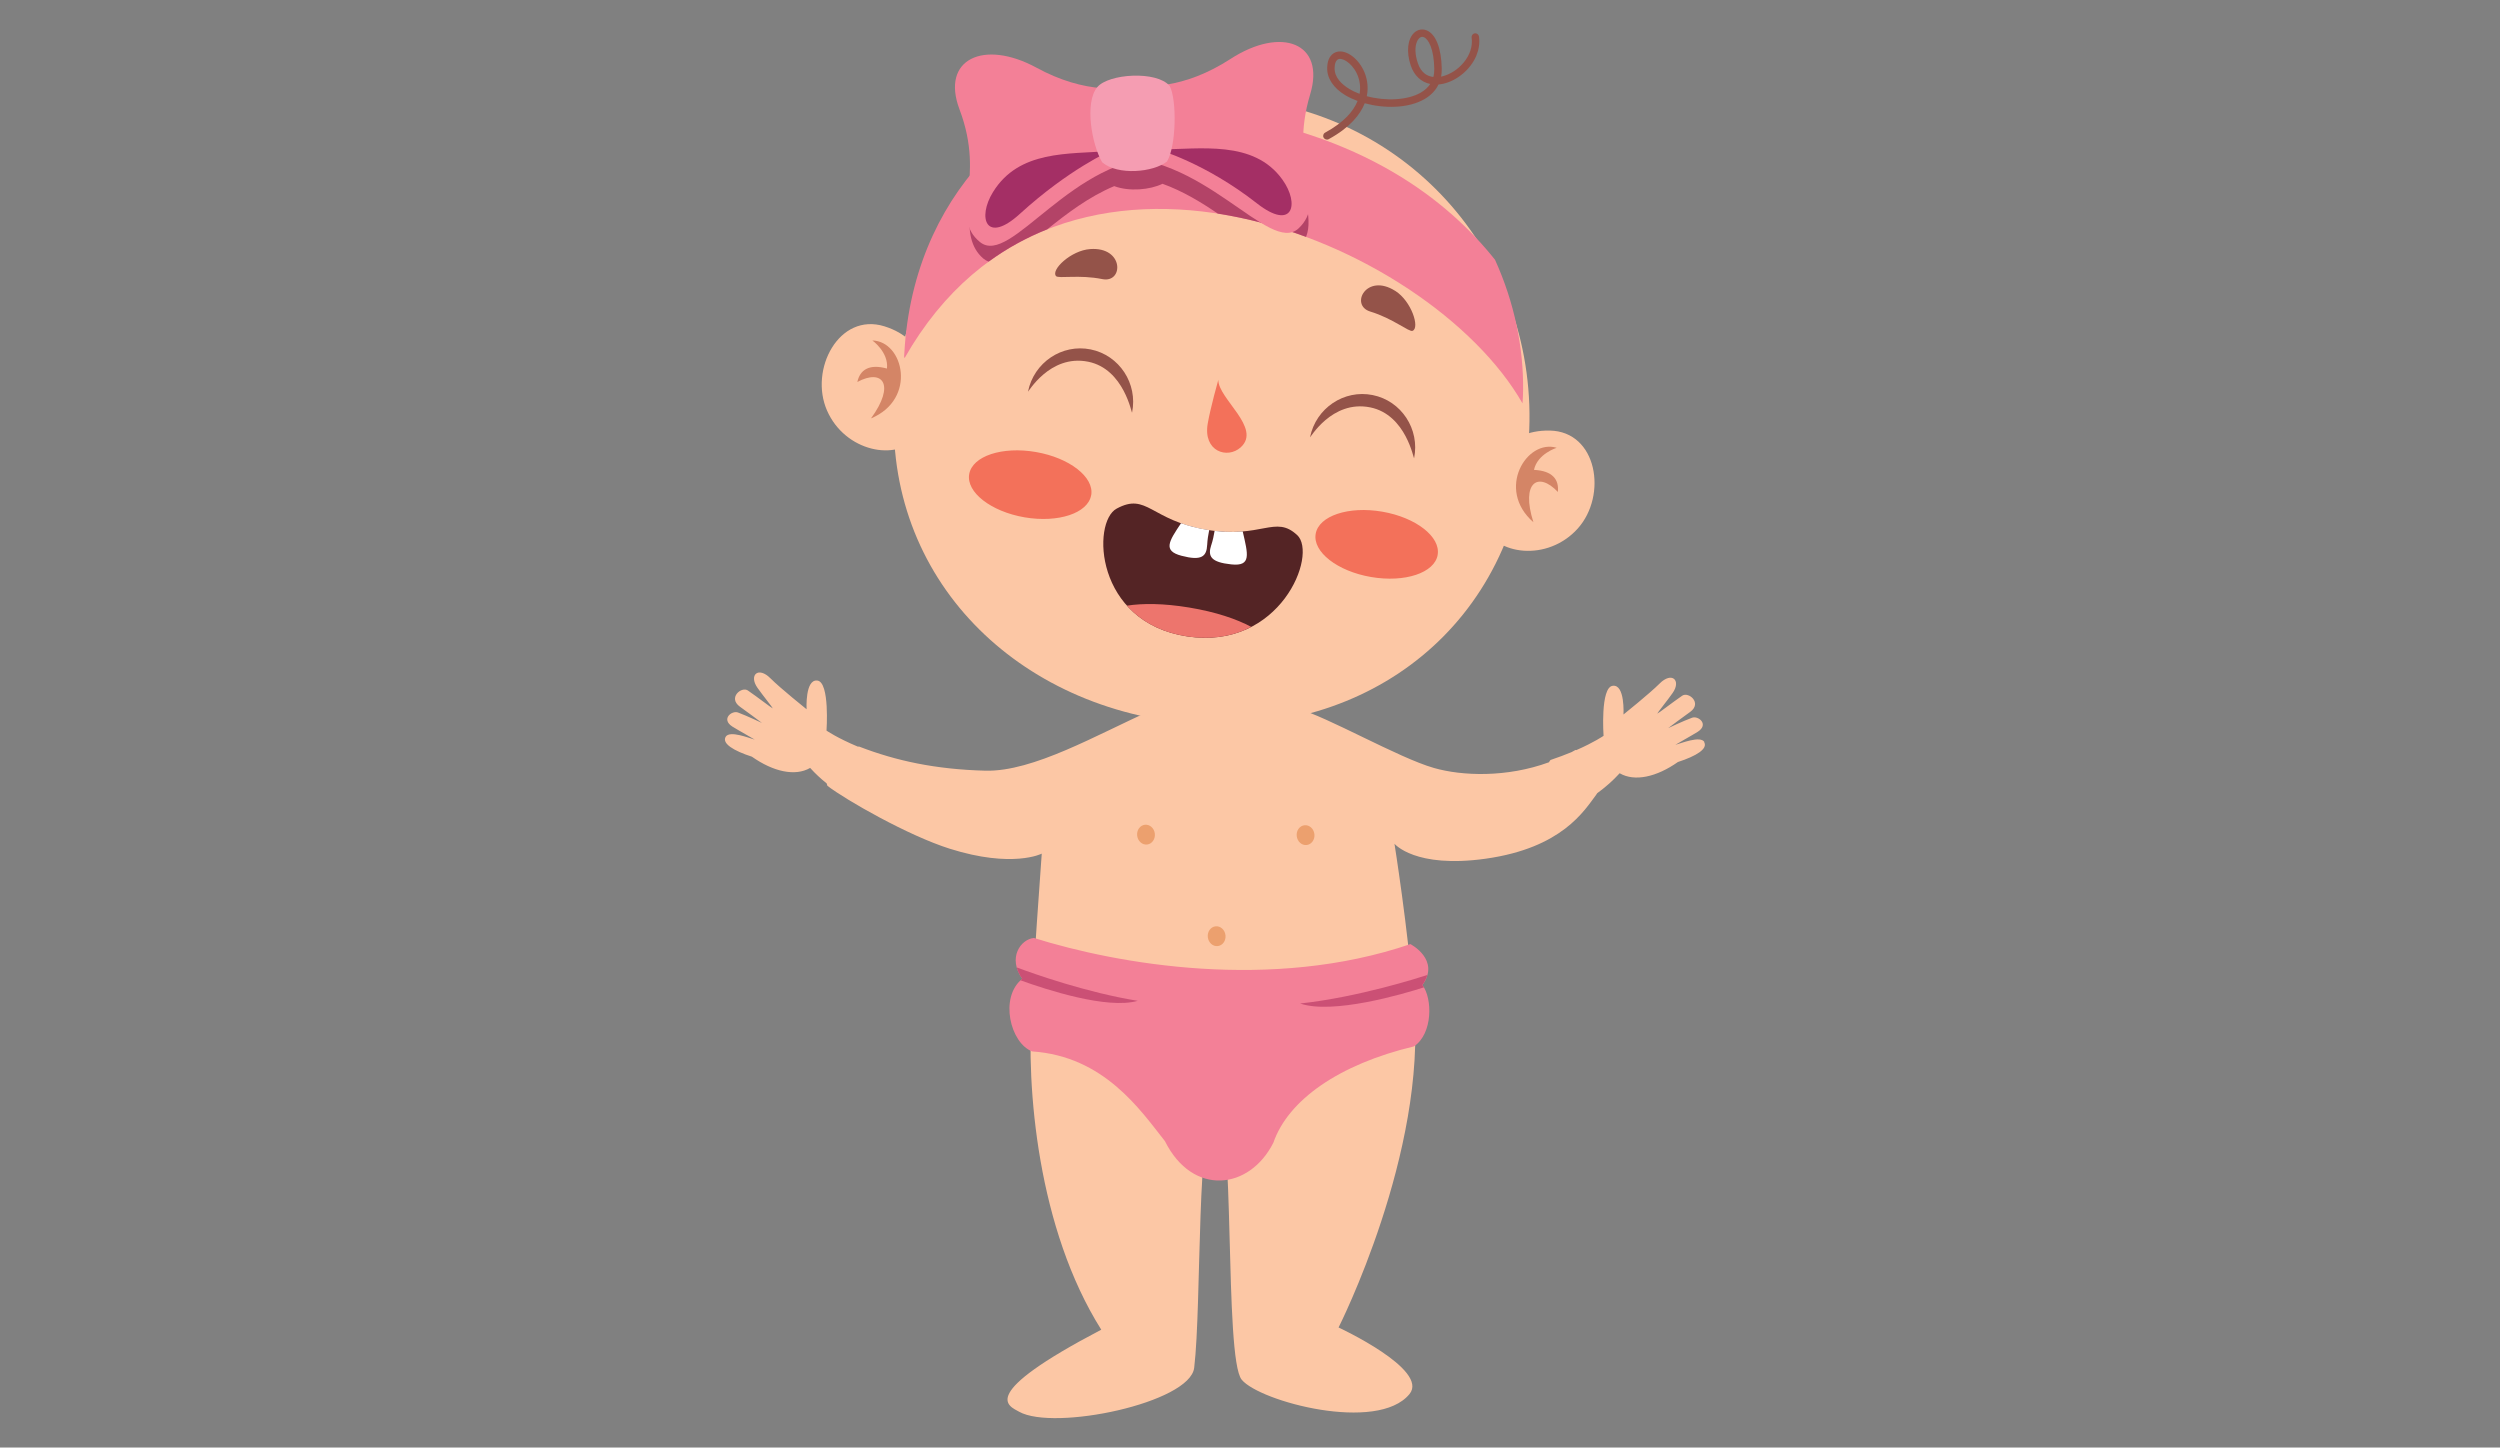 <?xml version="1.0" encoding="UTF-8"?> <svg xmlns="http://www.w3.org/2000/svg" id="Layer_1" viewBox="0 0 512 296.45"><rect x="0" y="0" width="512" height="296.45" fill="#808080" stroke="none"/><defs><style>.cls-1{fill:#eca06e;}.cls-2{fill:#ed756d;}.cls-3{fill:#fff;}.cls-4{fill:#f59db2;}.cls-5{fill:#f38097;}.cls-6{fill:#f3715a;}.cls-7{fill:#fcc7a5;}.cls-8{fill:#945349;}.cls-9{fill:#b34367;}.cls-10{fill:#cb5075;}.cls-11{fill:#d48566;}.cls-12{fill:#a42f65;}.cls-13{fill:#542425;}</style></defs><path class="cls-7" d="M349.07,151.98c-.8-1.4-4.89,.29-5.97,.57,.13-.12,3.6-2.04,4.61-2.69,2.35-1.52,.1-3.34-1.17-2.87-1.92,.71-4.68,2.03-4.91,2.14,.17-.17,3.69-2.73,4.53-3.34,2.5-1.83-.36-4.19-1.64-3.31-1.99,1.36-4.77,3.54-5.12,3.68,.03-.18,2.06-2.67,3.16-4.24,1.8-2.57-.15-4.46-2.68-1.92-2,2.01-7.39,6.33-7.39,6.33,0,0,.35-6.22-2.21-5.88-2.57,.33-1.87,10.25-1.87,10.25,0,0-1.89,1.31-5.59,2.93-.05-.01-.1-.03-.15-.04-.27,.16-.54,.31-.82,.45-1.26,.52-2.7,1.07-4.31,1.61-.12,.13-.22,.28-.3,.46-8.65,3.17-17.79,2.83-23.58,1.17-7.33-2.1-21.89-10.54-27.97-12.16-6.08-1.62-30,.41-30,.41-10.95,4.87-24.06,12.56-33.87,12.31-10.23-.26-18.36-2.04-25.84-4.93,0,0-.11,0-.3,0-4.25-1.78-6.41-3.28-6.41-3.28,0,0,.7-9.92-1.87-10.25-2.55-.33-2.21,5.88-2.21,5.88,0,0-5.39-4.32-7.39-6.33-2.53-2.54-4.48-.65-2.68,1.92,1.1,1.57,3.13,4.06,3.16,4.24-.35-.14-3.13-2.32-5.12-3.68-1.28-.88-4.14,1.48-1.64,3.31,.84,.61,4.36,3.17,4.53,3.34-.23-.1-2.99-1.42-4.91-2.14-1.27-.47-3.52,1.35-1.17,2.87,1.02,.65,4.48,2.57,4.61,2.69-1.07-.28-5.17-1.97-5.97-.57-.77,1.36,1.6,2.84,5.38,4.06,4.39,3.09,8.88,4.08,11.93,2.3,1.03,1.14,2.16,2.2,3.38,3.17,.05,.16,.1,.33,.16,.5,3.83,2.93,16.52,10.18,25.02,12.87,12.92,4.08,18.87,1.02,18.87,1.02,0,0-2.02,27.85-2.02,31.1-1.23,16.88,1.22,45.77,14.21,66.39-25.54,13.38-19.01,15.58-16.81,16.81,7.17,4,34.97-1.82,35.84-9,1.56-12.94,.41-52.3,4.46-52.71,4.05-.41,1.62,50.68,5.27,55.14,3.65,4.46,27.83,10.94,34.37,2.94,4.09-5-14.53-13.63-14.53-13.63,0,0,18.17-35.88,15.44-66.34-1.22-15.41-3.99-32.73-3.99-32.73,0,0,4.2,5.11,18.7,3.06,15.64-2.21,20.18-9.85,22.61-13.09,.08-.1,.15-.21,.21-.32,1.68-1.22,3.23-2.58,4.6-4.09,3.05,1.78,7.54,.79,11.93-2.3,3.79-1.23,6.15-2.7,5.38-4.06Z"></path><g><path class="cls-1" d="M236.51,170.73c.13,1.12-.58,2.11-1.58,2.23-1,.11-1.91-.7-2.04-1.82-.13-1.12,.58-2.11,1.58-2.23,1-.11,1.91,.7,2.04,1.82Z"></path><path class="cls-1" d="M269.19,170.83c.13,1.12-.58,2.11-1.58,2.23-1,.11-1.91-.7-2.04-1.82-.13-1.12,.58-2.11,1.58-2.23,1-.11,1.91,.7,2.04,1.82Z"></path><path class="cls-1" d="M250.98,191.53c.13,1.12-.58,2.11-1.58,2.23-1,.11-1.91-.7-2.04-1.82-.13-1.12,.58-2.11,1.58-2.23,1-.11,1.91,.7,2.04,1.82Z"></path></g><g><path class="cls-7" d="M183.93,75.75c-5.95,36.83,18.82,65.99,54.29,71.73,35.46,5.73,68.17-14.14,74.12-50.97,5.96-36.83-18.17-70-53.64-75.74-35.46-5.74-68.82,18.15-74.77,54.98Z"></path><path class="cls-8" d="M302.38,11.35c-1.18,2.86-3.95,5.13-6.71,5.78-.36,.08-.71,.14-1.06,.17-.59,1.22-1.56,2.24-2.9,3.01-3.32,1.91-8.2,1.94-12.21,.84-.93,2.31-2.97,4.94-7.38,7.35-.37,.2-.83,.06-1.04-.31-.2-.36-.07-.83,.31-1.03,3.91-2.14,5.78-4.4,6.6-6.39,.01-.04,.03-.07,.04-.09-.92-.34-1.77-.74-2.51-1.18-2.48-1.5-3.8-3.53-3.71-5.69,.1-2.66,1.62-3.16,2.27-3.25,2.06-.29,4.62,1.92,5.58,4.83,.31,.94,.63,2.47,.26,4.31,3.84,1.04,8.32,.84,11.03-.72,.84-.48,1.5-1.08,1.96-1.78-1.85-.38-3.29-1.71-3.99-3.78-.94-2.81-.66-5.44,.71-6.72,.73-.67,1.69-.85,2.58-.47,1.86,.79,2.98,3.65,3.06,7.85,.01,.56-.03,1.1-.13,1.61,.06-.02,.12-.02,.18-.04,3.29-.77,6.59-4.24,6.07-7.95-.06-.42,.23-.81,.65-.87,.42-.05,.8,.24,.86,.65,.18,1.35-.03,2.66-.53,3.87Zm-12.2-2.78c-.39,.94-.45,2.46,.19,4.36,.68,2.03,1.98,2.7,3.18,2.83,.14-.52,.2-1.07,.19-1.67-.08-4.14-1.2-6.07-2.13-6.47-.33-.14-.65-.08-.94,.19-.19,.18-.36,.43-.5,.75Zm-16.64,4.16c-.14,.34-.2,.76-.21,1.14-.08,2.04,1.57,3.47,2.97,4.32,.65,.4,1.38,.74,2.14,1.03,.25-1.42,.01-2.61-.24-3.35-.84-2.54-2.88-3.94-3.91-3.8-.37,.05-.6,.32-.75,.67Z"></path><g><g><path class="cls-7" d="M189.6,77.21s.35-7.62-8.47-10.38c-9.3-2.9-15.45,8.85-11.75,17.26,3.69,8.4,14.25,10.53,18.65,5.33l1.57-12.21Z"></path><path class="cls-11" d="M178.66,69.73c6.39,.14,9.21,11.99-.28,15.96,5.07-6.97,2.36-10.24-2.8-7.46,.55-2.49,2.4-3.76,6.07-2.75,.37-3.37-2.99-5.75-2.99-5.75Z"></path></g><g><path class="cls-7" d="M306.07,95.36s2.07-7.34,11.31-7.18c9.74,.17,11.87,13.27,5.72,20.09-6.15,6.81-16.85,5.5-19.38-.82l2.35-12.08Z"></path><path class="cls-11" d="M318.81,91.71c-6.11-1.88-12.52,8.48-4.77,15.24-2.61-8.21,.99-10.46,5.01-6.2,.27-2.54-1.09-4.33-4.89-4.52,.71-3.31,4.65-4.52,4.65-4.52Z"></path></g></g><g><path class="cls-6" d="M249.51,77.79c-.04,3.87,8.97,9.88,4.58,13.83-2.72,2.44-7.73,.84-6.75-4.86,.57-3.3,2.17-8.97,2.17-8.97Z"></path><g><path class="cls-6" d="M223.47,101.41c-.64,3.69-6.74,5.72-13.64,4.54-6.9-1.19-11.98-5.15-11.34-8.84,.64-3.7,6.74-5.73,13.65-4.54,6.9,1.19,11.98,5.15,11.34,8.84Z"></path><path class="cls-6" d="M294.44,113.63c-.63,3.7-6.74,5.73-13.65,4.54-6.9-1.18-11.98-5.15-11.34-8.84,.63-3.69,6.74-5.73,13.64-4.54,6.9,1.19,11.98,5.15,11.34,8.84Z"></path></g><path class="cls-8" d="M285.75,59.58c-5.91-3.77-9.39,2.93-5.11,4.23,4.59,1.39,7.93,4.22,8.64,3.95,1.56-.6-.2-6.07-3.53-8.19Z"></path><path class="cls-8" d="M223.26,51.01c6.99-.51,6.88,7.04,2.49,6.15-4.7-.96-8.99-.05-9.48-.62-1.09-1.27,3.06-5.25,6.99-5.53Z"></path><g><g><path class="cls-13" d="M265.65,109.58c-4.49-4.19-7.25,.8-18.52-1.08-11.51-1.92-12.21-7.72-18.45-4.33-5.1,2.76-4.47,23.26,14.43,26.16,19.05,2.91,26.82-16.77,22.55-20.75Z"></path><g><path class="cls-3" d="M248.06,111.64c-.75,2.29-.09,3.51,4.13,3.95,4.15,.43,3.39-2.06,2.32-6.75-1.62,.14-3.5,.15-5.76-.11-.14,.86-.35,1.91-.68,2.91Z"></path><path class="cls-3" d="M247.23,111.59c.05-1.06,.23-2.14,.41-3.02-.17-.03-.34-.05-.51-.08-2.07-.35-3.79-.82-5.25-1.34-2.47,3.7-3.79,5.65,.09,6.67,4.1,1.08,5.15,.17,5.26-2.24Z"></path></g></g><path class="cls-2" d="M230.79,124.04c2.72,3.03,6.71,5.43,12.31,6.29,5.25,.8,9.64-.11,13.16-1.94-3.02-1.61-7.19-3.05-12.73-3.97-5.29-.87-9.5-.88-12.74-.38Z"></path></g><g><path class="cls-8" d="M222.86,74.08c7.41,1.5,8.91,10.81,8.99,10.41,1.2-5.94-2.61-11.74-8.48-12.93-5.88-1.19-11.63,2.68-12.83,8.62-.08,.4,4.39-7.7,12.32-6.1Z"></path><path class="cls-8" d="M280.62,83.43c7.42,1.5,8.91,10.81,8.99,10.4,1.2-5.94-2.61-11.74-8.48-12.92-5.87-1.19-11.63,2.68-12.83,8.62-.08,.4,4.39-7.7,12.32-6.1Z"></path></g></g><g><path class="cls-5" d="M247.42,22.95c31.56,4.09,49.22,18.24,58.76,30.25,4.01,8.82,5.85,18.09,5.75,26.66,0,.85-.05,1.77-.12,2.75-19.07-33.43-94.74-65.25-126.56-9.26l-.09-.31c.04-.78,.09-1.55,.15-2.33,1.31-16.78,8.1-30.03,17.55-39.53,9.98-6.53,24.29-10.87,44.56-8.24Z"></path><path class="cls-9" d="M202.51,32.74c9.92-5.23,18.21-8.73,31.36-8.83,12.15-.09,23.25,2.55,32.92,7.05-.59,8.28,2.34,13.44,.69,17.56-5.85-2.17-11.93-3.81-18.07-4.77-3.39-2.32-7.18-4.62-11.33-6.11-2.56,1.25-6.84,1.63-9.89,.48-5.25,2.2-9.81,5.71-13.72,8.85-4.17,1.66-8.19,3.84-11.98,6.61-.39-.13-.76-.34-1.12-.64-5.19-4.42-2.2-14.23,1.14-20.21Z"></path><g><g><path class="cls-5" d="M228.11,17.07c6.39,1.26,14.51,1.08,23.9-5,10.4-6.74,19.5-3.32,16.31,7.26-4.53,15.01,3.64,21.74-2.35,27.42-5.98,5.68-19.92-16.21-39.27-14.38,.26-2.81,1.4-15.3,1.4-15.3Z"></path><path class="cls-12" d="M237.11,30.6c8.65,0,19.62-2.02,25.51,6.16,3.62,5.01,2.16,10.65-5.2,4.89-10.68-8.36-20.32-11.04-20.32-11.04Z"></path></g><g><path class="cls-5" d="M236.46,16.95c-6.29,1.76-14.4,2.24-24.17-3.08-10.83-5.89-19.67-1.75-15.78,8.54,5.53,14.61-2.16,21.97,4.19,27.16,6.35,5.19,18.78-17.76,38.19-17.47-.45-2.79-2.43-15.14-2.43-15.14Z"></path><path class="cls-12" d="M227.37,30.92c-8.62,.69-18.67-.21-24,8.41-3.27,5.29-1.43,10.79,5.51,4.46,10.08-9.19,18.49-12.87,18.49-12.87Z"></path></g><path class="cls-4" d="M239.54,17.59c1.51,2.78,1.38,12.32-.54,15.48-2.74,2.21-10.08,2.94-13.29,.15-2.13-3.69-3.63-12.19-.99-15.37,2.31-2.77,12.15-3.41,14.82-.26Z"></path></g></g></g><g><path class="cls-5" d="M288.85,193.35s6.21,3.2,2.46,8.39c2.09,2.73,2.15,9.96-1.73,12.56-15.41,3.69-25.78,11.01-28.79,19.72-4.87,9.68-16.52,11.08-22.21-.31-5.03-6.37-12.45-17.38-27.19-18.38-4.48-1.68-6.78-11.09-2.03-14.87-3.05-4.3-.33-8.08,2.38-8.37,17.09,5.36,48.63,10.98,77.12,1.26Z"></path><g><path class="cls-10" d="M266.27,205.52c6.64,2.3,21.08-1.93,25.38-3.32-.12-.16-.23-.32-.35-.46,.53-.73,.85-1.42,1.03-2.07-1.68,.55-14.18,4.56-26.07,5.85Z"></path><path class="cls-10" d="M233.01,204.97c-10.5-1.7-21.37-5.56-24.8-6.85,.2,.75,.57,1.53,1.14,2.33-.12,.1-.25,.2-.37,.31,5.23,1.9,17.8,6.01,24.03,4.21Z"></path></g></g></svg> 